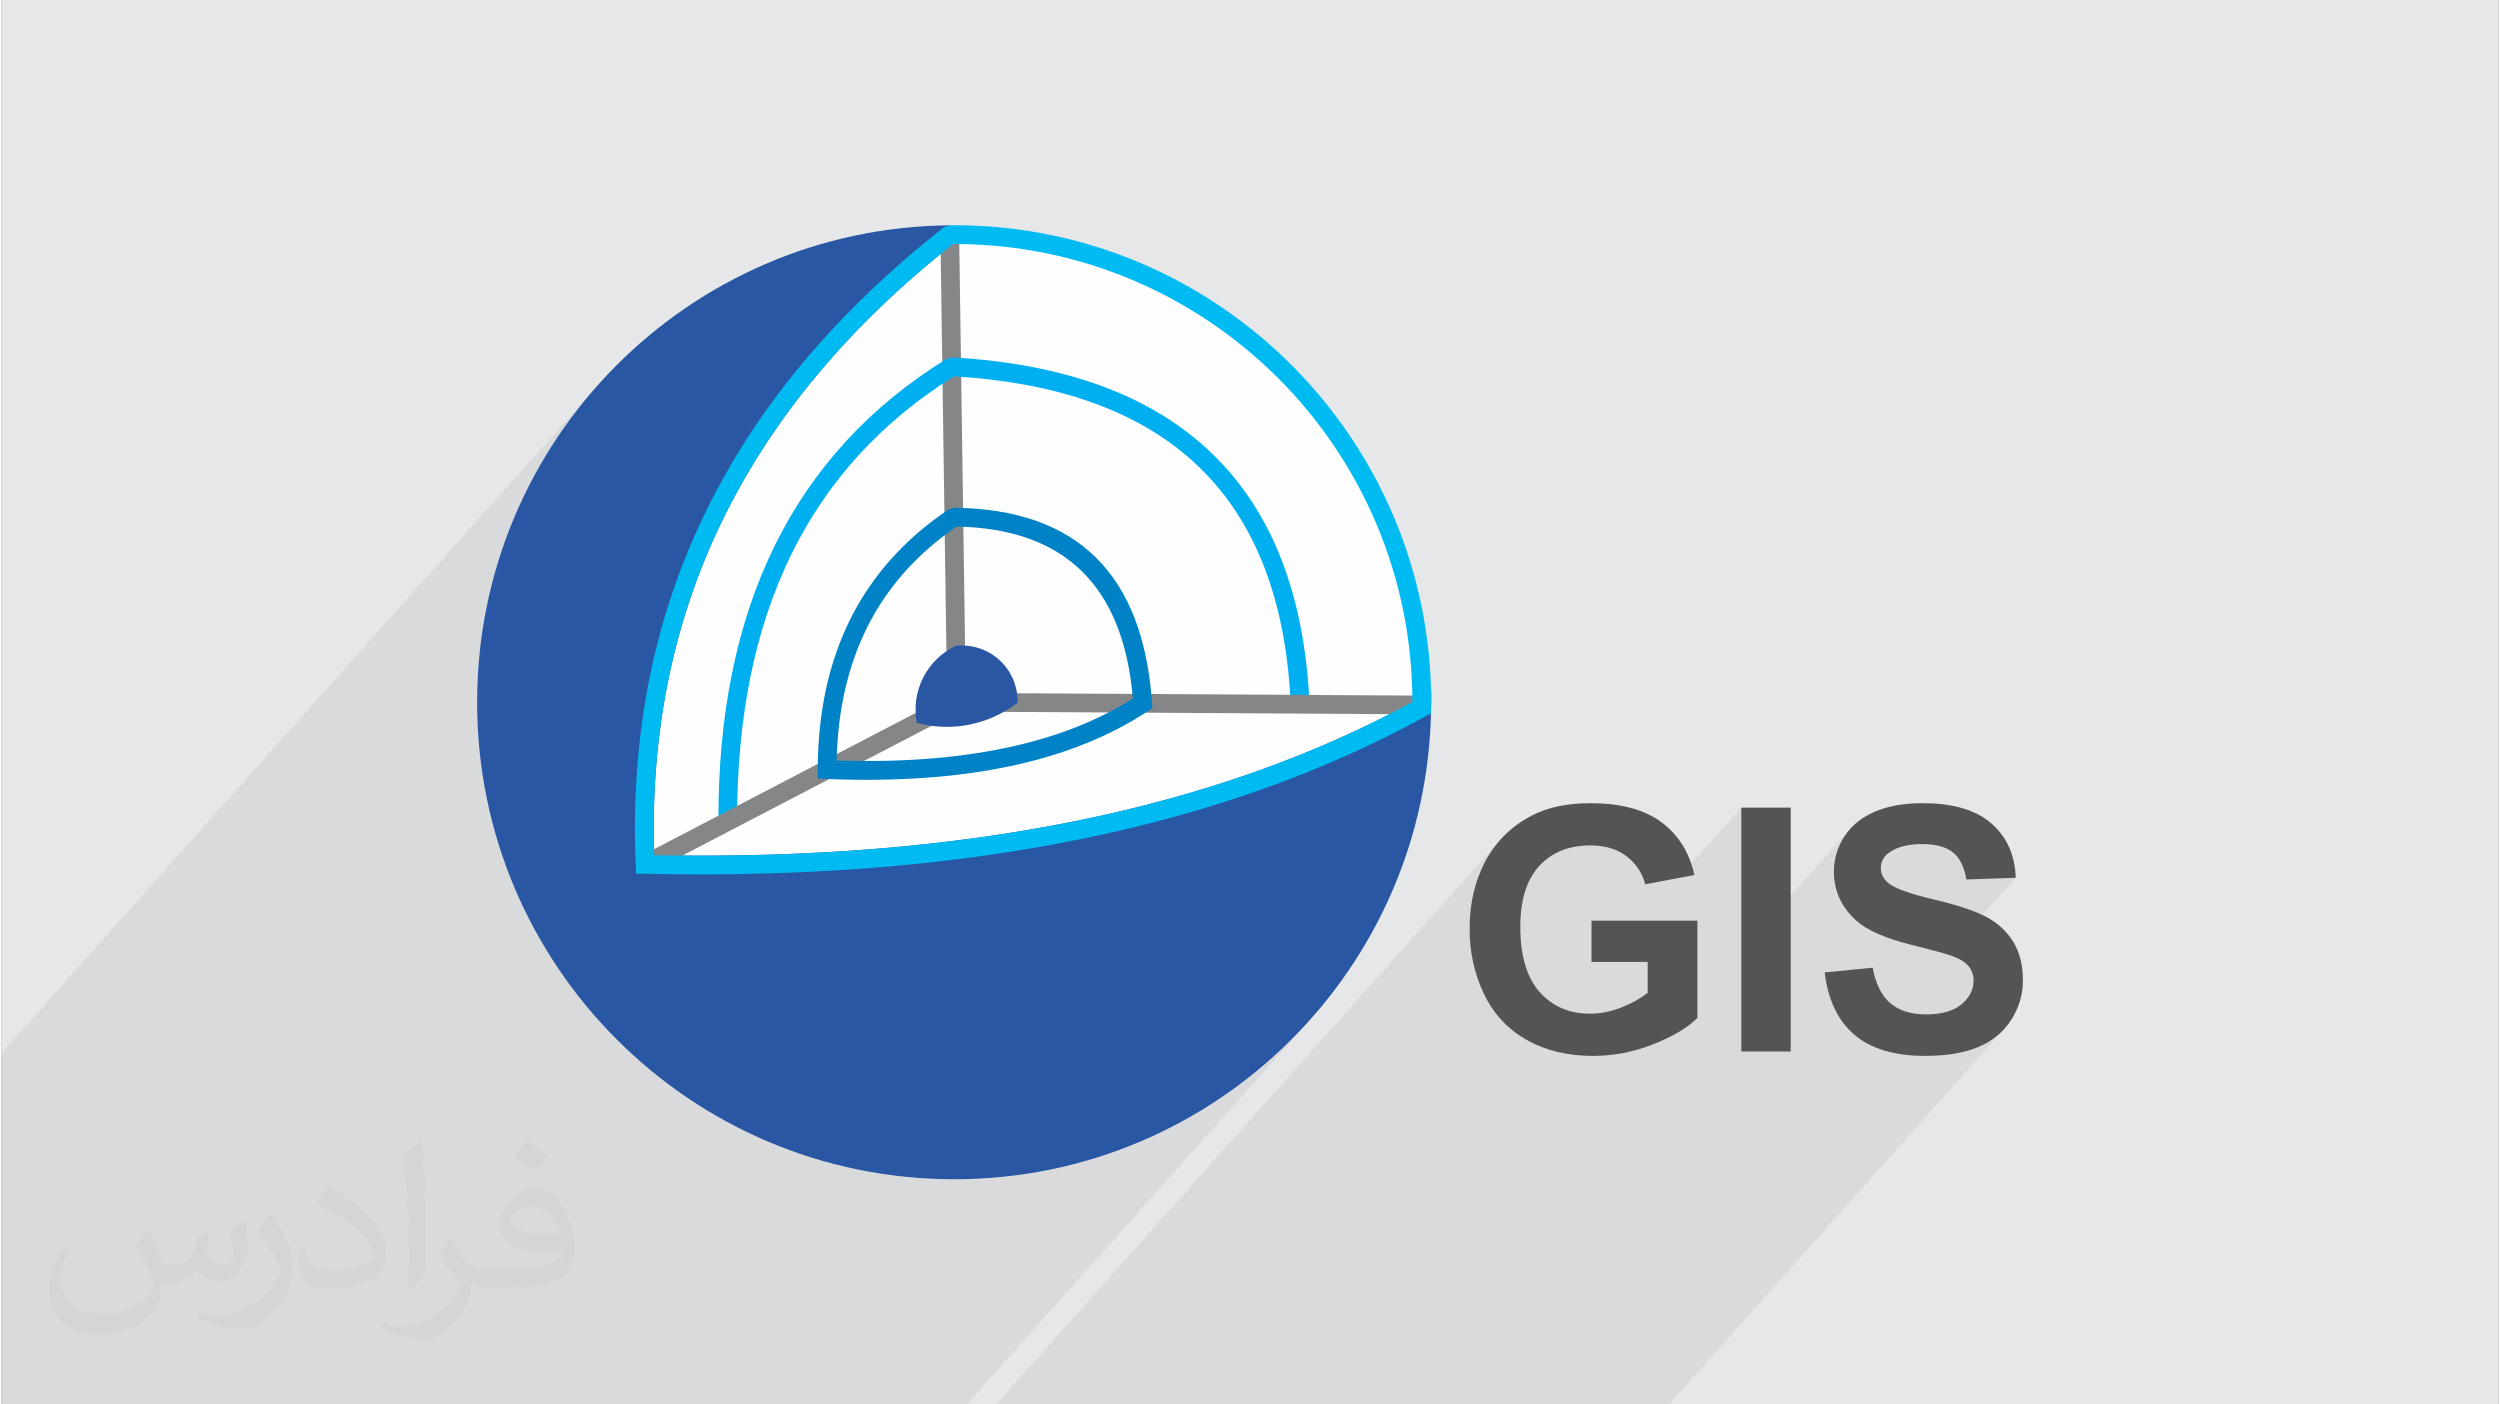 <?xml version="1.0" encoding="UTF-8"?>
<!DOCTYPE svg PUBLIC "-//W3C//DTD SVG 1.0//EN" "http://www.w3.org/TR/2001/REC-SVG-20010904/DTD/svg10.dtd">
<!-- Creator: CorelDRAW 2017 -->
<svg xmlns="http://www.w3.org/2000/svg" xml:space="preserve" width="356px" height="200px" version="1.0" shape-rendering="geometricPrecision" text-rendering="geometricPrecision" image-rendering="optimizeQuality" fill-rule="evenodd" clip-rule="evenodd"
viewBox="0 0 35600 20025"
 xmlns:xlink="http://www.w3.org/1999/xlink">
 <rect x="0" y="0" width="35600" height="20025" fill="#808080" stroke="none"/>
 <g id="Layer_x0020_1">
  <g id="_2804998039328">
   <path fill="#E6E7E8" d="M0 0l35600 0 0 20025 -35600 0 0 -20025z"/>
   <path fill="#373435" fill-opacity="0.078" d="M0 18419l0 65 0 37 0 31 0 34 0 46 0 38 0 11 0 7 0 32 0 1055 0 250 136 0 26 0 60 0 212 0 1485 0 187 0 25 0 30 0 9 0 107 0 10 0 33 0 96 0 28 0 619 0 644 0 135 0 102 0 182 0 380 0 49 0 251 0 329 0 20 0 4 0 390 0 406 0 1186 0 327 0 74 0 614 0 1572 0 986 0 458 0 52 0 216 0 2 0 19 0 25 0 94 0 1819 0 180 0 162 0 17 0 2 0 4857 -5439 -42 45 12 -14 -72 77 -51 54 -102 102 -76 73 -56 54 -103 95 -66 57 -79 70 -101 84 -64 51 -90 71 -69 52 833 -933 -220 229 -231 218 -242 207 -231 180 815 -913 100 -110 97 -113 95 -115 92 -118 90 -119 87 -122 84 -123 82 -126 78 -128 76 -129 73 -131 70 -134 67 -135 63 -136 61 -139 58 -140 54 -141 51 -143 48 -145 45 -146 41 -148 38 -149 35 -150 31 -152 27 -153 24 -154 21 -155 16 -157 12 -148 283 -316 1 -107 1 -11 0 -8 0 -8 0 -5 0 -5 0 -5 1 -4 0 -4 -3 -176 -6 -174 -11 -174 -16 -172 -19 -171 -24 -169 -28 -168 -32 -167 -36 -165 -40 -164 -43 -163 -48 -160 -52 -159 -55 -157 -59 -155 -63 -154 -66 -152 -70 -149 -74 -148 -76 -146 -81 -143 -83 -141 -87 -140 -90 -136 -93 -135 -97 -132 -99 -130 -103 -127 -105 -125 -108 -122 -112 -119 -114 -117 -116 -114 -120 -111 -122 -109 -125 -105 -127 -102 -130 -100 -132 -96 -134 -94 -137 -90 -139 -87 -142 -83 -143 -80 -146 -77 -147 -74 -150 -69 -152 -67 -153 -62 -156 -60 -157 -55 -159 -51 -160 -48 -162 -44 -164 -40 -165 -36 -167 -32 -168 -28 -170 -24 -171 -19 -172 -15 -173 -11 -175 -7 -175 -2 -6 0 -4 0 -3 0 -3 0 -3 0 -5 0 -6 1 -9 0 -25 0 -81 28 -143 114 -141 115 -33 27 1 -1 -152 12 -152 16 -150 19 -150 23 -148 26 -147 30 -146 32 -144 36 -144 39 -142 42 -140 46 -139 48 -138 51 -136 55 -135 57 -133 60 -132 64 -130 65 -128 69 -127 72 -124 74 -123 77 -121 79 -120 82 -117 85 -115 87 -114 90 -111 92 -109 94 -107 97 -105 99 -103 102 -108 112 -106 114 -102 117 -801 897 47 -83 171 -269 185 -261 195 -251 208 -241 -913 1022 41 -71 30 -48 144 -226 38 -54 148 -209 46 -61 155 -196 103 -123 -8420 9428 0 5 0 194 0 203 0 11 0 2180 0 351 0 2 0 131 0 67 0 0 0 32 0 99 0 49 0 13 0 8 0 2 0 18 0 42zm15068 1606l-890 0 7181 -8040 -74 90 -67 97 -60 102 -53 108 -46 112 -40 115 -31 119 -25 123 -18 126 -11 130 -3 134 3 125 6 83 985 -1103 71 -68 76 -60 83 -50 88 -41 94 -32 100 -23 106 -13 112 -5 74 2 72 7 68 12 64 16 62 21 58 25 55 30 52 35 49 39 45 42 40 46 37 49 32 52 29 56 24 59 20 63 472 -89 897 -1004 0 2042 1553 -1740 -44 53 -39 56 -35 59 -31 59 -26 61 -21 62 -16 63 -12 64 -7 65 -2 66 5 101 15 98 25 93 34 90 43 81 611 -683 22 -23 26 -21 45 -30 49 -25 53 -22 57 -18 62 -14 65 -9 70 -6 74 -2 71 2 67 5 62 9 57 13 53 17 48 20 44 24 39 28 35 32 32 36 29 41 25 46 23 51 19 55 16 61 13 65 704 -25 -976 1093 15 4 35 12 43 16 40 17 37 18 33 18 30 19 26 20 23 21 20 21 17 22 14 24 13 24 10 26 8 27 5 28 4 29 1 30 -3 47 -8 46 -13 44 -19 43 -24 41 -30 40 -35 38 -686 768 130 4 111 -2 106 -6 102 -10 97 -14 92 -17 88 -22 82 -26 79 -30 73 -34 70 -38 65 -42 61 -46 56 -51 52 -55 -4788 5363 -918 0 -844 0 -683 0 -315 0 -521 0 -183 0 -436 0 -616 0 -230 0 -799 0 -394 0 -441 0 -189 0 -171 0 -222 0 -303 0 -1441 0z"/>
   <g>
    <path fill="#545454" fill-rule="nonzero" d="M22669 13715l0 -588 1510 0 0 1387c-146,144 -359,269 -638,378 -279,109 -561,163 -848,163 -363,0 -680,-76 -950,-229 -269,-153 -473,-372 -608,-656 -136,-284 -204,-594 -204,-929 0,-362 76,-684 227,-967 152,-281 374,-498 666,-649 223,-116 500,-173 832,-173 431,0 769,91 1012,272 242,182 398,432 468,752l-700 132c-48,-171 -141,-306 -276,-406 -134,-99 -302,-148 -505,-148 -306,0 -549,97 -730,292 -180,195 -271,484 -271,867 0,414 92,724 274,930 184,206 424,310 721,310 146,0 294,-29 441,-87 148,-57 274,-128 380,-210l0 -441 -801 0z"/>
    <path id="1" fill="#545454" fill-rule="nonzero" d="M24805 14992l0 -3477 704 0 0 3477 -704 0z"/>
    <path id="2" fill="#545454" fill-rule="nonzero" d="M25994 13865l684 -68c42,229 124,397 250,505 125,107 294,161 507,161 225,0 395,-48 509,-144 114,-95 172,-207 172,-335 0,-82 -24,-152 -72,-210 -48,-58 -132,-108 -252,-150 -82,-29 -268,-79 -559,-152 -375,-94 -638,-209 -789,-346 -213,-191 -319,-425 -319,-701 0,-177 50,-344 150,-499 100,-154 244,-272 433,-353 188,-81 415,-121 682,-121 435,0 762,96 982,290 220,193 335,450 346,773l-704 25c-30,-180 -94,-309 -192,-387 -98,-79 -245,-118 -441,-118 -202,0 -361,42 -475,126 -74,54 -111,126 -111,217 0,82 35,153 104,211 89,75 303,153 644,234 341,80 592,164 755,250 163,87 291,204 384,354 92,149 138,334 138,553 0,199 -55,386 -166,560 -111,174 -267,304 -469,388 -203,85 -455,127 -757,127 -440,0 -777,-101 -1013,-304 -235,-203 -375,-498 -421,-886z"/>
    <g>
     <circle fill="#FEFEFE" cx="13582" cy="10013" r="6802"/>
     <g>
      <path fill="#2957A4" d="M20249 10090c-42,3647 -3011,6590 -6667,6590 -3683,0 -6668,-2985 -6668,-6667 0,-3662 2952,-6634 6605,-6667 -3049,2390 -4497,5383 -4343,8979 4504,100 8194,-645 11073,-2235z"/>
      <path fill="#2957A4" fill-rule="nonzero" d="M20382 10091c-21,1862 -790,3543 -2020,4759 -1228,1215 -2917,1964 -4780,1964 -1878,0 -3579,-761 -4810,-1992 -1231,-1231 -1992,-2931 -1992,-4809 0,-1867 752,-3558 1970,-4787 1218,-1230 2904,-1997 4768,-2014l83 239c-1508,1182 -2619,2512 -3334,3990 -698,1442 -1018,3026 -962,4752 2192,42 4189,-119 5991,-483 1831,-369 3460,-948 4888,-1737l201 -111 -3 229zm-2207 4569c1131,-1118 1855,-2646 1933,-4342 -1400,745 -2987,1296 -4760,1654 -1855,374 -3914,536 -6175,486l-126 -3 -5 -125c-78,-1820 250,-3488 984,-5005 682,-1409 1713,-2686 3095,-3830 -1631,114 -3098,826 -4182,1920 -1169,1180 -1891,2804 -1891,4598 0,1804 731,3437 1914,4620 1182,1182 2815,1913 4620,1913 1791,0 3413,-720 4593,-1886z"/>
      <path fill="#FEFEFE" fill-rule="nonzero" d="M13594 3363c-1462,1009 -2610,2362 -3368,3906 -757,1544 -1125,3280 -1028,5054l-45 3c-97,-1782 272,-3525 1033,-5076 761,-1551 1914,-2910 3383,-3924l25 37z"/>
      <path fill="#848688" fill-rule="nonzero" d="M13482 10014l-96 -6667 267 -3 96 6667 -267 3z"/>
      <path fill="#00AFEF" fill-rule="nonzero" d="M10221 11711c-6,-1523 262,-2833 803,-3932 544,-1103 1361,-1991 2452,-2663l78 -20c1621,91 2857,549 3709,1374 854,827 1315,2015 1386,3566l-268 11c-66,-1479 -501,-2608 -1304,-3385 -797,-772 -1963,-1204 -3497,-1296 -1029,642 -1801,1486 -2316,2531 -523,1062 -781,2333 -776,3814l-267 0z"/>
      <path fill="#848688" fill-rule="nonzero" d="M9114 12206l4439 -2312 63 -15 6634 39 -1 267 -6601 -39 -4411 2297 -123 -237z"/>
      <path fill="#00BBF1" fill-rule="nonzero" d="M13566 3479c-1490,1175 -2590,2496 -3299,3962 -698,1442 -1018,3026 -962,4752 2192,42 4189,-119 5991,-483 1801,-363 3408,-930 4819,-1700 0,-1803 -731,-3436 -1913,-4618 -1183,-1182 -2816,-1913 -4620,-1913l-16 0zm-3540 3846c733,-1515 1870,-2876 3411,-4085l81 -28 25 0c28,-1 21,-1 39,-1 1878,0 3578,761 4809,1992 1231,1231 1993,2931 1993,4810 0,12 -1,18 -2,50l-1 107 -68 37c-1450,801 -3105,1390 -4965,1765 -1855,374 -3914,536 -6175,486l-126 -3 -5 -125c-78,-1820 250,-3488 984,-5005z"/>
      <path fill="#0082C6" fill-rule="nonzero" d="M11906 10844c900,28 1703,-32 2409,-180 702,-147 1307,-382 1815,-705 -136,-1606 -974,-2423 -2513,-2451 -564,387 -988,864 -1273,1431 -275,549 -421,1184 -438,1905zm2463 82c-760,160 -1628,220 -2604,181l-128 -6 0 -128c2,-817 158,-1535 468,-2153 312,-621 778,-1140 1398,-1557l75 -23c1755,16 2697,943 2825,2779l6 78 -66 43c-549,363 -1207,625 -1974,786z"/>
      <path fill="#2957A4" d="M13050 10307c498,134 1029,27 1436,-289 6,-230 -88,-451 -257,-606 -169,-155 -397,-229 -625,-203 -414,197 -641,648 -554,1098z"/>
     </g>
    </g>
   </g>
   <path fill="#373435" fill-opacity="0.031" d="M2082 17547c68,104 112,203 155,312 32,64 49,183 199,183 44,0 107,-14 163,-45 63,-33 111,-83 136,-159l60 -202 146 -72 10 10c-20,77 -25,149 -25,206 0,170 146,234 262,234 68,0 129,-34 129,-95 0,-81 -34,-217 -78,-339 68,-68 136,-136 214,-191l12 6c34,144 53,287 53,381 0,93 -41,196 -75,264 -70,132 -194,238 -344,238 -114,0 -241,-58 -328,-163l-5 0c-82,101 -209,193 -412,193l-63 0c-10,134 -39,229 -83,314 -121,237 -480,404 -818,404 -470,0 -706,-272 -706,-633 0,-223 73,-431 185,-578l92 38c-70,134 -117,262 -117,385 0,338 275,499 592,499 294,0 658,-187 724,-404 -25,-237 -114,-348 -250,-565 41,-72 94,-144 160,-221l12 0zm5421 -1274c99,62 196,136 291,221 -53,74 -119,142 -201,202 -95,-77 -190,-143 -287,-213 66,-74 131,-146 197,-210zm51 926c-160,0 -291,105 -291,183 0,168 320,219 703,217 -48,-196 -216,-400 -412,-400zm-359 895c208,0 390,-6 529,-41 155,-39 286,-118 286,-171 0,-15 0,-31 -5,-46 -87,8 -187,8 -274,8 -282,0 -498,-64 -583,-222 -21,-44 -36,-93 -36,-149 0,-152 66,-303 182,-406 97,-85 204,-138 313,-138 197,0 354,158 464,408 60,136 101,293 101,491 0,132 -36,243 -118,326 -153,148 -435,204 -867,204l-196 0 0 0 -51 0c-107,0 -184,-19 -245,-66l-10 0c3,25 5,50 5,72 0,97 -32,221 -97,320 -192,287 -400,410 -580,410 -182,0 -405,-70 -606,-161l36 -70c65,27 155,46 279,46 325,0 752,-314 805,-619 -12,-25 -34,-58 -65,-93 -95,-113 -155,-208 -211,-307 48,-95 92,-171 133,-239l17 -2c139,282 265,445 546,445l44 0 0 0 204 0zm-1408 299c24,-130 26,-276 26,-413l0 -202c0,-377 -48,-926 -87,-1282 68,-75 163,-161 238,-219l22 6c51,450 63,972 63,1452 0,126 -5,250 -17,340 -7,114 -73,201 -214,332l-31 -14zm-1449 -596c7,177 94,318 398,318 189,0 349,-50 526,-135 32,-14 49,-33 49,-49 0,-111 -85,-258 -228,-392 -139,-126 -323,-237 -495,-311 -59,-25 -78,-52 -78,-77 0,-51 68,-158 124,-235l19 -2c197,103 417,256 580,427 148,157 240,316 240,489 0,128 -39,250 -102,361 -216,109 -446,192 -674,192 -277,0 -466,-130 -466,-436 0,-33 0,-84 12,-150l95 0zm-501 -503l172 278c63,103 122,215 122,392l0 227c0,183 -117,379 -306,573 -148,132 -279,188 -400,188 -180,0 -386,-56 -624,-159l27 -70c75,21 162,37 269,37 342,-2 692,-252 852,-557 19,-35 26,-68 26,-90 0,-36 -19,-75 -34,-110 -87,-165 -184,-315 -291,-453 56,-89 112,-174 173,-258l14 2z"/>
  </g>
 </g>
</svg>

